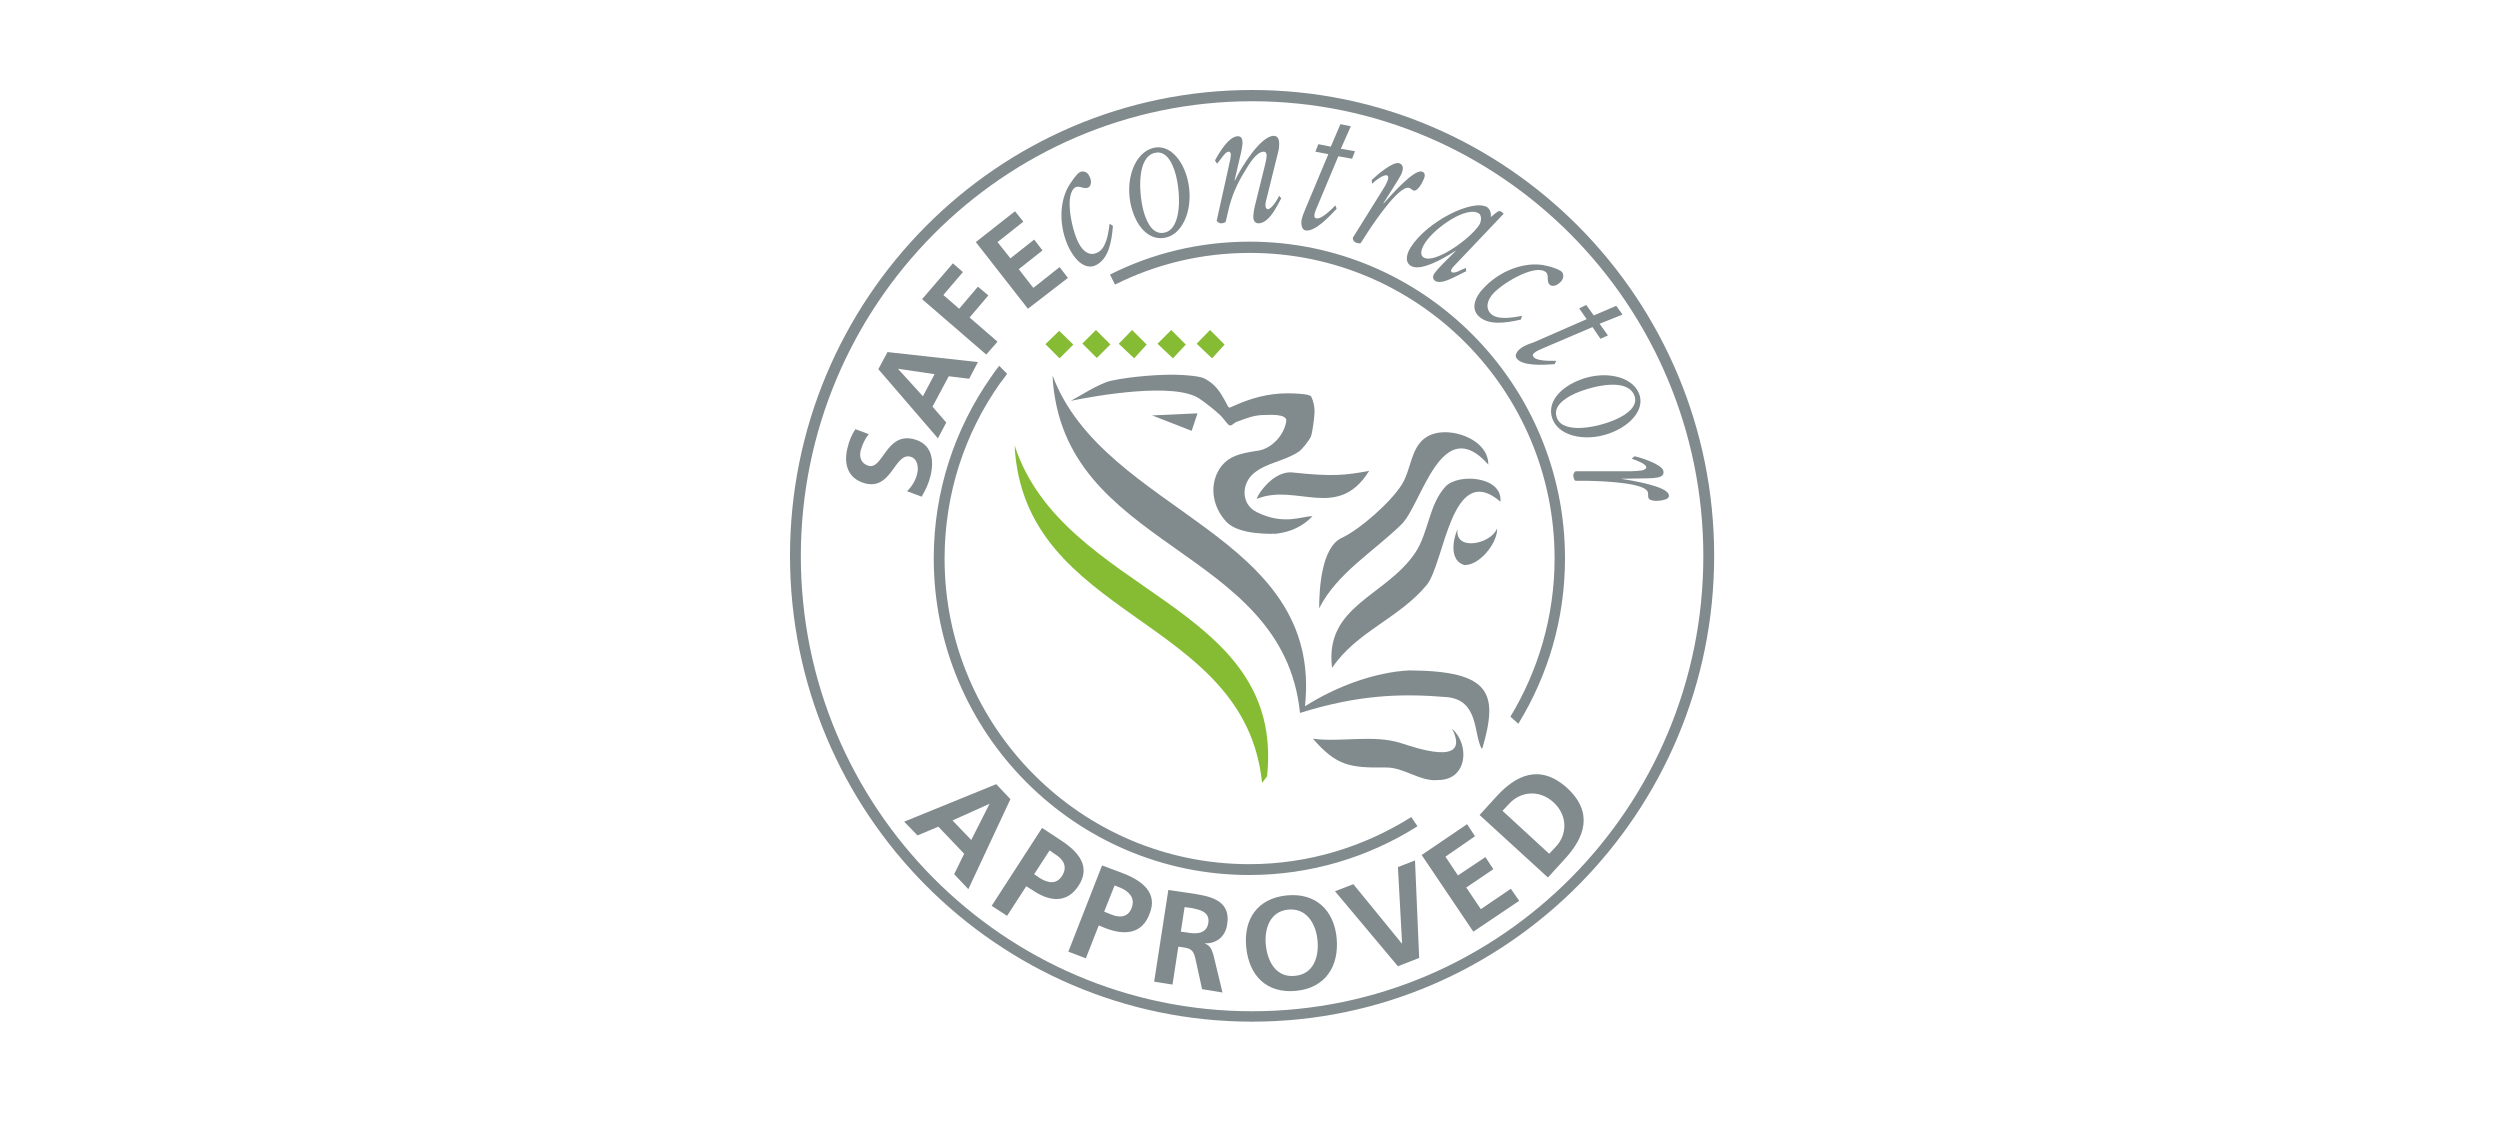 <?xml version="1.0" encoding="utf-8"?>
<!-- Generator: Adobe Illustrator 25.0.1, SVG Export Plug-In . SVG Version: 6.00 Build 0)  -->
<svg version="1.1" id="Layer_1" xmlns="http://www.w3.org/2000/svg" xmlns:xlink="http://www.w3.org/1999/xlink" x="0px" y="0px"
	 viewBox="0 0 600 270" style="enable-background:new 0 0 600 270;" xml:space="preserve">
<style type="text/css">
	.st0{fill:#818A8D;}
	.st1{fill:#86BC33;}
</style>
<g>
	<path class="st0" d="M218.5,109.6c1.8,0.5,2,2.7,1.6,4.2c-0.4,1.6-1.3,3-2.4,4.1l3.5,1.3c1-1.8,1.5-2.7,2.1-4.9c1-4,0.3-7.8-4-8.9
		c-6.6-1.7-7.4,7.3-10.8,6.4c-2.1-0.6-2.3-2.5-1.9-3.8c0.4-1.4,1-2.7,1.9-3.8l-3.2-1.2c-0.9,1.3-1.5,2.8-1.9,4.5
		c-0.9,3.5-0.2,7.3,4.2,8.5C214,117.7,214.7,108.6,218.5,109.6z"/>
	<path class="st0" d="M227.1,101.4l-3.3-3.8l3.9-7.3l4.9,0.6l2.1-4L213,84.5l-2.2,4.1l14.3,16.6L227.1,101.4z M215.5,88.5
		L215.5,88.5l8.8,1.3l-2.8,5.3L215.5,88.5z"/>
	<polygon class="st0" points="239.4,82 232.7,76.2 237.2,70.9 234.7,68.8 230.2,74.1 226.4,70.8 231.1,65.3 228.7,63.2 221.3,71.8 
		236.7,85.1 	"/>
	<polygon class="st0" points="256.3,66.7 254.3,64.1 248,69.1 244.5,64.6 250.2,60.1 248.2,57.5 242.5,62 239.4,58.1 245.6,53.2 
		243.6,50.7 234.2,58.1 246.7,74.1 	"/>
	<path class="st0" d="M263.1,63.6c2.9-1.5,3.7-5.4,4-9.4l-0.8-0.5c-0.3,2.6-0.9,6-2.9,6.9c-1.7,0.9-3.4,0-4.6-2.4
		c-1.7-3.4-3.4-11.9-0.6-13.3c0.9-0.4,2,0.6,3,0.1c0.7-0.4,0.9-1.6,0.2-2.8c-0.5-1.1-1.6-1.2-2.2-0.9c-0.8,0.4-1.9,2.1-2.5,3
		c-2.4,3.7-2.8,10,0,15.5C258.4,63,260.8,64.8,263.1,63.6z"/>
	<path class="st0" d="M279.9,57c4.4-1.1,6.7-7.7,5.1-14c-1.3-5.1-4.6-8.4-8.2-7.5c-4.5,1.1-6.9,7.7-5.3,14.1
		C272.9,55,276.2,57.9,279.9,57z M277.1,36.7c2.7-0.7,4.3,2.2,5.1,5.3c1.2,4.6,1.4,12.8-2.6,13.8c-2.7,0.7-4.3-2-5.2-5.3
		C273.2,45.6,273,37.7,277.1,36.7z"/>
	<path class="st0" d="M293.1,38c0.6-0.8,1.2-1.6,1.8-1.6c0.4,0,0.5,0.4,0.5,0.8c0,0.5-0.2,1.4-0.4,2.3l-3,13.5
		c0.2,0.3,0.7,0.6,1,0.6c0.4,0,1.1-0.1,1.2-0.5l0.6-2.6c0.8-3.5,2.2-6.6,3.9-9.3c1-1.7,2.8-4.8,4.6-4.8c0.4,0,0.7,0.3,0.7,0.9
		c0,0.6-0.3,1.9-0.4,2.3l-2.4,9.7c-0.3,1.3-0.4,2.1-0.4,2.8c0,0.8,0.4,1.5,1.2,1.5c1.8,0,3.3-2,4.4-4l1.1-2l-0.5-0.6
		c-0.5,1.1-1.9,3.2-2.7,3.2c-0.4,0-0.6-0.4-0.6-1c0-0.5,0.2-1.3,0.5-2.4l2.5-10.1c0.2-0.6,0.3-1.5,0.3-2.2c0-1-0.3-1.9-1.3-1.9
		c-3.1,0-7.8,7.5-9.3,10.7h-0.1l1.6-6.9c0.1-0.6,0.3-1.4,0.3-2.2c0-0.9-0.3-1.5-1.1-1.5c-2.1,0-4.3,3.6-5.5,5.8l0.5,0.8L293.1,38z"
		/>
	<path class="st0" d="M313.3,55.3c2.3,0.4,5.7-3.3,7.5-5.2l-0.3-0.8c-1,1-3.4,3.4-4.6,3.1c-0.5-0.1-0.5-0.6-0.4-1.1
		c0.1-0.4,0.3-1,0.5-1.4l5.2-12.4l3.3,0.6l0.7-1.8l-3.4-0.6l2.4-5.4l-2.5-0.5l-2.3,5.4l-3-0.6l-0.7,1.8l3.1,0.6l-5.4,12.9
		c-0.3,0.7-0.8,1.9-1,2.8C312.2,53.8,312.4,55.1,313.3,55.3z"/>
	<path class="st0" d="M332.9,42.1c0.4,0.1,0.3,0.9,0.1,1.3c-0.2,0.6-0.9,1.8-1.3,2.4l-6.8,10.9c-0.1,0.1-0.2,0.2-0.2,0.4
		c-0.1,0.4,0.3,1,0.7,1.1c0.5,0.2,1,0.3,1.2,0.1l1.6-2.5c2.6-4,7.9-11.4,10-10.7c0.4,0.1,0.7,0.5,1,0.6c0.9,0.4,2.1-1.7,2.5-2.7
		c0.4-0.9,0.3-1.6-0.4-1.8c-1.9-0.7-7.5,5.7-9.2,7.6l-0.1,0l3.4-5.4c0.5-0.9,1-1.6,1.1-2.1c0.4-1.1,0.1-1.8-0.6-2.1
		c-1.5-0.6-5.3,2.7-6.7,4l0.1,0.9C330.1,43.3,332.1,41.8,332.9,42.1z"/>
	<path class="st0" d="M338.6,59.3c-0.9,1.4-1.6,3.5,0,4.5c2.2,1.4,7.5-1.5,10.7-3.6l0.1,0l-3,3c-0.9,0.9-1.8,1.9-2.2,2.5
		c-0.5,0.8-0.2,1.4,0.2,1.7c1.7,1.1,5.4-1.4,7.5-2.3l-0.1-0.8c-0.9,0.3-2.7,1.5-3.4,1c-0.2-0.2-0.2-0.5,0-0.7
		c0.2-0.4,0.4-0.6,0.7-0.9l11.4-12c0.1-0.1,0.2-0.2,0.3-0.3c0.1-0.1,0-0.2-0.1-0.3l-0.6-0.4c-0.3-0.2-0.8,0.2-1.1,0.4l-1.2,1
		c0.1-1-0.2-1.9-0.9-2.4C353.3,47.7,342.5,53.2,338.6,59.3z M354.9,51.2c0.7,0.4,0.7,1.9,0.1,2.8c-2.2,3.4-10.7,9.4-13.3,7.8
		c-1.1-0.7-0.5-2.2,0.3-3.5C344.5,54.5,352,49.4,354.9,51.2z"/>
	<polygon class="st0" points="349.3,60.4 349.3,60.3 349.2,60.3 	"/>
	<path class="st0" d="M354.8,75.8c2.3,2.3,6.3,1.8,10.2,0.9l0.3-0.9c-2.5,0.5-6,1-7.5-0.5c-1.3-1.3-1-3.3,0.8-5.1
		c2.7-2.7,10.2-7,12.5-4.8c0.7,0.7,0,2.1,0.8,2.9c0.6,0.6,1.8,0.3,2.7-0.7c0.8-0.8,0.7-1.9,0.2-2.4c-0.7-0.6-2.6-1.2-3.6-1.4
		c-4.2-1.1-10.3,0.5-14.7,4.9C353.9,71.2,353,74,354.8,75.8z"/>
	<path class="st0" d="M365.1,83.5c-1,0.7-1.7,1.8-1.1,2.5c1.3,1.9,6.4,1.6,9.1,1.4l0.4-0.8c-1.5,0-4.8,0.1-5.5-1
		c-0.3-0.4,0-0.8,0.5-1.1c0.4-0.3,0.9-0.5,1.3-0.7l12.4-5.3l1.9,2.8l1.8-0.8l-2-2.8l5.5-2.2l-1.5-2.1l-5.4,2.3l-1.8-2.5l-1.7,0.8
		l1.8,2.6l-12.8,5.6C367,82.5,365.8,83,365.1,83.5z"/>
	<path class="st0" d="M378.6,91.4c-5.1,2.2-7.4,5.9-5.9,9.4c1.8,4.2,8.7,5.4,14.6,2.8c4.8-2.1,7.5-5.9,6-9.3
		C391.5,90.1,384.6,88.8,378.6,91.4z M392.2,94.8c1.1,2.5-1.5,4.6-4.5,5.9c-4.3,1.9-12.4,3.5-14-0.3c-1.1-2.6,1.3-4.6,4.4-6
		C382.8,92.4,390.5,90.8,392.2,94.8z"/>
	<path class="st0" d="M389,114.9L389,114.9l6.4-0.1c1,0,1.9-0.1,2.4-0.2c1.2-0.2,1.6-0.8,1.4-1.6c-0.3-1.5-5.1-3.1-6.9-3.5l-0.7,0.6
		c1,0.3,3.4,1.2,3.5,2c0.1,0.4-0.6,0.7-1,0.8c-0.7,0.1-2,0.2-2.7,0.2l-12.8,0c-0.1,0-0.3,0-0.4,0c-0.4,0.1-0.7,0.8-0.6,1.2
		c0.1,0.6,0.3,1.1,0.6,1.1l3,0c4.8,0.1,13.9,0.6,14.3,2.8c0.1,0.4,0,0.8,0.1,1.2c0.2,1,2.5,0.9,3.6,0.6c1-0.2,1.5-0.6,1.3-1.3
		C399.9,116.6,391.4,115.3,389,114.9z"/>
	<path class="st0" d="M239.1,188.2l-22.1,9l3.2,3.3l5-2.1l6.2,6.5l-2.4,4.9l3.4,3.6l10.1-21.6L239.1,188.2z M233.1,201.6l-4.5-4.7
		l8.9-4l0,0L233.1,201.6z"/>
	<path class="st0" d="M258.9,212.5c2.9-4.5,0-8-4.1-10.7l-4.7-3.1L238,217.4l3.7,2.4l4.6-7.1l1.6,1
		C251.9,216.4,256.1,216.9,258.9,212.5z M254.9,210.2c-1.4,2.2-3.5,1.7-5.4,0.5l-1.3-0.9l3.7-5.7l1.3,0.9
		C255.2,206.2,256.3,208,254.9,210.2z"/>
	<path class="st0" d="M269.8,209.7l-5.3-2l-8.1,20.7l4.2,1.6l3.1-7.9l1.7,0.7c4.5,1.7,8.7,1.4,10.5-3.5
		C277.9,214.4,274.3,211.5,269.8,209.7z M271.6,217.9c-0.9,2.4-3.1,2.4-5.1,1.5l-1.5-0.6l2.5-6.3l1.5,0.6
		C271,214,272.5,215.5,271.6,217.9z"/>
	<path class="st0" d="M285.2,214.3l-4.8-0.7l-3.4,22l4.4,0.7l1.4-9.1l1.4,0.2c1.9,0.3,2.3,1,2.7,2.7l1.6,7.3l4.9,0.8l-2.2-9.1
		c-0.3-1-0.8-2.3-2-2.6l0-0.1c2.9,0.1,4.9-1.8,5.3-4.4C295.6,215.7,289.9,215,285.2,214.3z M290,221.5c-0.4,2.7-3,2.7-5.1,2.3
		l-1.5-0.2l0.9-5.9l1.5,0.2C287.9,218.3,290.4,218.8,290,221.5z"/>
	<path class="st0" d="M308.8,214.9c-7,0.7-10.4,5.7-9.7,12.5c0.7,6.8,4.9,11.1,12,10.4c7-0.7,10.3-5.9,9.7-12.6
		C320.2,218.5,315.8,214.2,308.8,214.9z M310.8,234.2c-4.5,0.5-6.6-3.4-7-7.4c-0.4-3.9,1-8.1,5.4-8.5c4.4-0.4,6.6,3.4,7,7.3
		C316.6,229.6,315.3,233.8,310.8,234.2z"/>
	<polygon class="st0" points="335.5,208.1 336.5,226.4 336.4,226.4 324.8,212.2 320.4,213.9 335.5,231.9 340.6,229.9 339.6,206.5 	
		"/>
	<polygon class="st0" points="355.4,218.2 351.9,213 358.4,208.6 356.5,205.7 349.9,210.1 346.9,205.6 354,200.7 352.1,197.8 
		341.2,205.2 353.6,223.6 364.6,216.2 362.6,213.3 	"/>
	<path class="st0" d="M359.2,191.1l-4.1,4.5l16.4,15l4.1-4.5c4.6-5,7-11,0.5-17C369.5,183.2,363.8,186.1,359.2,191.1z M373.5,203.1
		l-1.7,1.8l-11.2-10.3l1.7-1.8c2.5-2.7,7-3.5,10.6-0.2C376.4,195.9,376,200.4,373.5,203.1z"/>
	<path class="st0" d="M300.5,21.6c-61.2,0-110.9,50.2-110.9,111.8c0,61.7,49.8,111.8,110.9,111.8s110.9-50.2,110.9-111.8
		C411.4,71.8,361.7,21.6,300.5,21.6z M300.5,242.7c-59.7,0-108.3-49-108.3-109.2S240.8,24.3,300.5,24.3s108.3,49,108.3,109.2
		S360.2,242.7,300.5,242.7z"/>
	<path class="st0" d="M345.2,187.2c7,0,7.6-8.5,3.3-12.3c4.8,9.5-9.5,4.3-12.1,3.5c-6.7-2.2-14.4-0.2-21.3-1.1
		c5.7,6.5,8.8,7,17.5,6.9C336.9,184.1,340.9,187.7,345.2,187.2z"/>
	<polygon class="st0" points="286,103.4 287.4,99.2 276.5,99.7 	"/>
	<polygon class="st1" points="250.9,82.6 254.3,86 257.6,82.7 254.2,79.4 	"/>
	<polygon class="st1" points="271.7,79.2 268.5,82.5 272.2,86 275.2,82.7 	"/>
	<polygon class="st1" points="281.1,79.2 277.8,82.5 281.5,86 284.6,82.7 	"/>
	<polygon class="st1" points="293.9,82.7 290.4,79.2 287.2,82.5 290.9,86 	"/>
	
		<rect x="260.7" y="80.1" transform="matrix(0.707 -0.708 0.708 0.707 18.741 210.4)" class="st1" width="4.6" height="4.9"/>
	<path class="st0" d="M346.9,116.8c-4,4.4-4,10.9-7.2,15.8c-7.1,10.6-21.9,12.7-20,27.7c5.8-8.7,16.1-11.9,22.7-19.9
		c4.3-5.2,5.9-30.1,17.7-20C360.7,114.3,349.9,113.5,346.9,116.8z"/>
	<path class="st0" d="M316.6,146c4.2-8.4,13.3-13.8,19.8-20.2c4.9-4.9,9.5-27,20.8-14.3c0-5.8-8-8.7-12.7-7.5c-6,1.5-5.4,7.9-8,12.2
		c-2.6,4.2-10,10.8-14.5,12.9C317.1,131.4,316.6,141.5,316.6,146z"/>
	<path class="st0" d="M349.8,127c-1.1,2.5-2,7.5,1.6,8.6c3.7,0.2,8.1-5.4,7.9-8.8C357.9,130.6,349.1,132.4,349.8,127z"/>
	<path class="st0" d="M287.9,95.7c1.6,1.1,3.4,2.5,4.8,3.8c0.7,0.6,1.4,1.7,2.1,2.4c0.7,0.7,1.3-0.5,2.1-0.7
		c2.2-0.8,4.1-1.6,6.5-1.6c1.1,0,5.6-0.4,5.3,1.5c-0.5,3.4-3.6,6.7-7,7.1c-3.9,0.6-7.4,1.2-9.4,5c-2.1,4-1,8.8,2,12
		c3,3.3,11.2,2.9,11.9,2.9c3.6-0.4,6.5-1.8,8.8-4.2c-2.4-0.1-6.8,2.3-13.4-1c-3.8-1.9-3.7-6.8-0.7-9.3c3.1-2.6,7.4-2.9,10.8-5.2
		c0.8-0.5,2.5-2.7,2.9-3.6c0.4-0.9,0.9-4.9,0.9-6.1c0-1.1-0.3-2.5-0.8-3.5c-0.3-0.7-4.3-0.8-5.7-0.8c-4.7,0-8.9,1.2-13.1,3.1
		c-0.5,0.2-0.9,0.6-1.2,0c-0.4-0.7-0.7-1.4-1.1-2c-0.9-1.7-2.2-3.3-3.9-4.3c-0.8-0.5-1.4-0.9-5.9-1.2c-4.8-0.3-12.8,0.4-17.2,1.4
		c-2.8,0.6-8.2,4.1-9.6,4.8C262.8,95,281.9,91.6,287.9,95.7z"/>
	<path class="st0" d="M355.6,179.7l0.2-0.2c3.8-13.1,2.1-18.5-17.6-18.6c-7.9,0.4-17.1,3.6-25,8.6c4.4-41.8-48.1-46.1-60.6-79.4
		c2.2,42.1,55.3,40.7,59.4,81c14.1-4.4,24.3-4.7,35.2-3.8C355,168,353.6,176.1,355.6,179.7z"/>
	<path class="st0" d="M310.3,113.4c-5.2-0.6-9.2,6.6-8.6,6.3c9.5-3.8,19.4,5.4,26.9-6.7C322.9,114.1,319.5,114.4,310.3,113.4z"/>
	<path class="st1" d="M302.9,187.9l1.2-1.6c4.4-41.8-48.8-43.4-60.6-79.4C245.7,149,298.8,147.6,302.9,187.9z"/>
	<path class="st0" d="M364.4,173.7c7.1-11.6,11.2-25.1,11.2-39.7c0-41.9-34-76-75.7-76c-12,0-23.4,2.8-33.5,7.9l1.2,2.4
		c9.8-4.9,20.7-7.6,32.4-7.6c40.3,0,73.1,32.9,73.1,73.3c0,13.9-3.9,26.9-10.6,38L364.4,173.7z"/>
	<path class="st0" d="M241.7,89.7l-1.9-1.9c-0.7,0.9-1.3,1.7-1.9,2.6c-8.7,12.4-13.8,27.4-13.8,43.6c0,41.9,34,76,75.7,76
		c14.8,0,28.7-4.3,40.4-11.7l-1.5-2.2c-11.3,7.1-24.6,11.3-38.9,11.3c-40.3,0-73.1-32.9-73.1-73.3c0-15.7,4.9-30.2,13.3-42.1
		C240.6,91.2,241.2,90.5,241.7,89.7z"/>
</g>
</svg>
